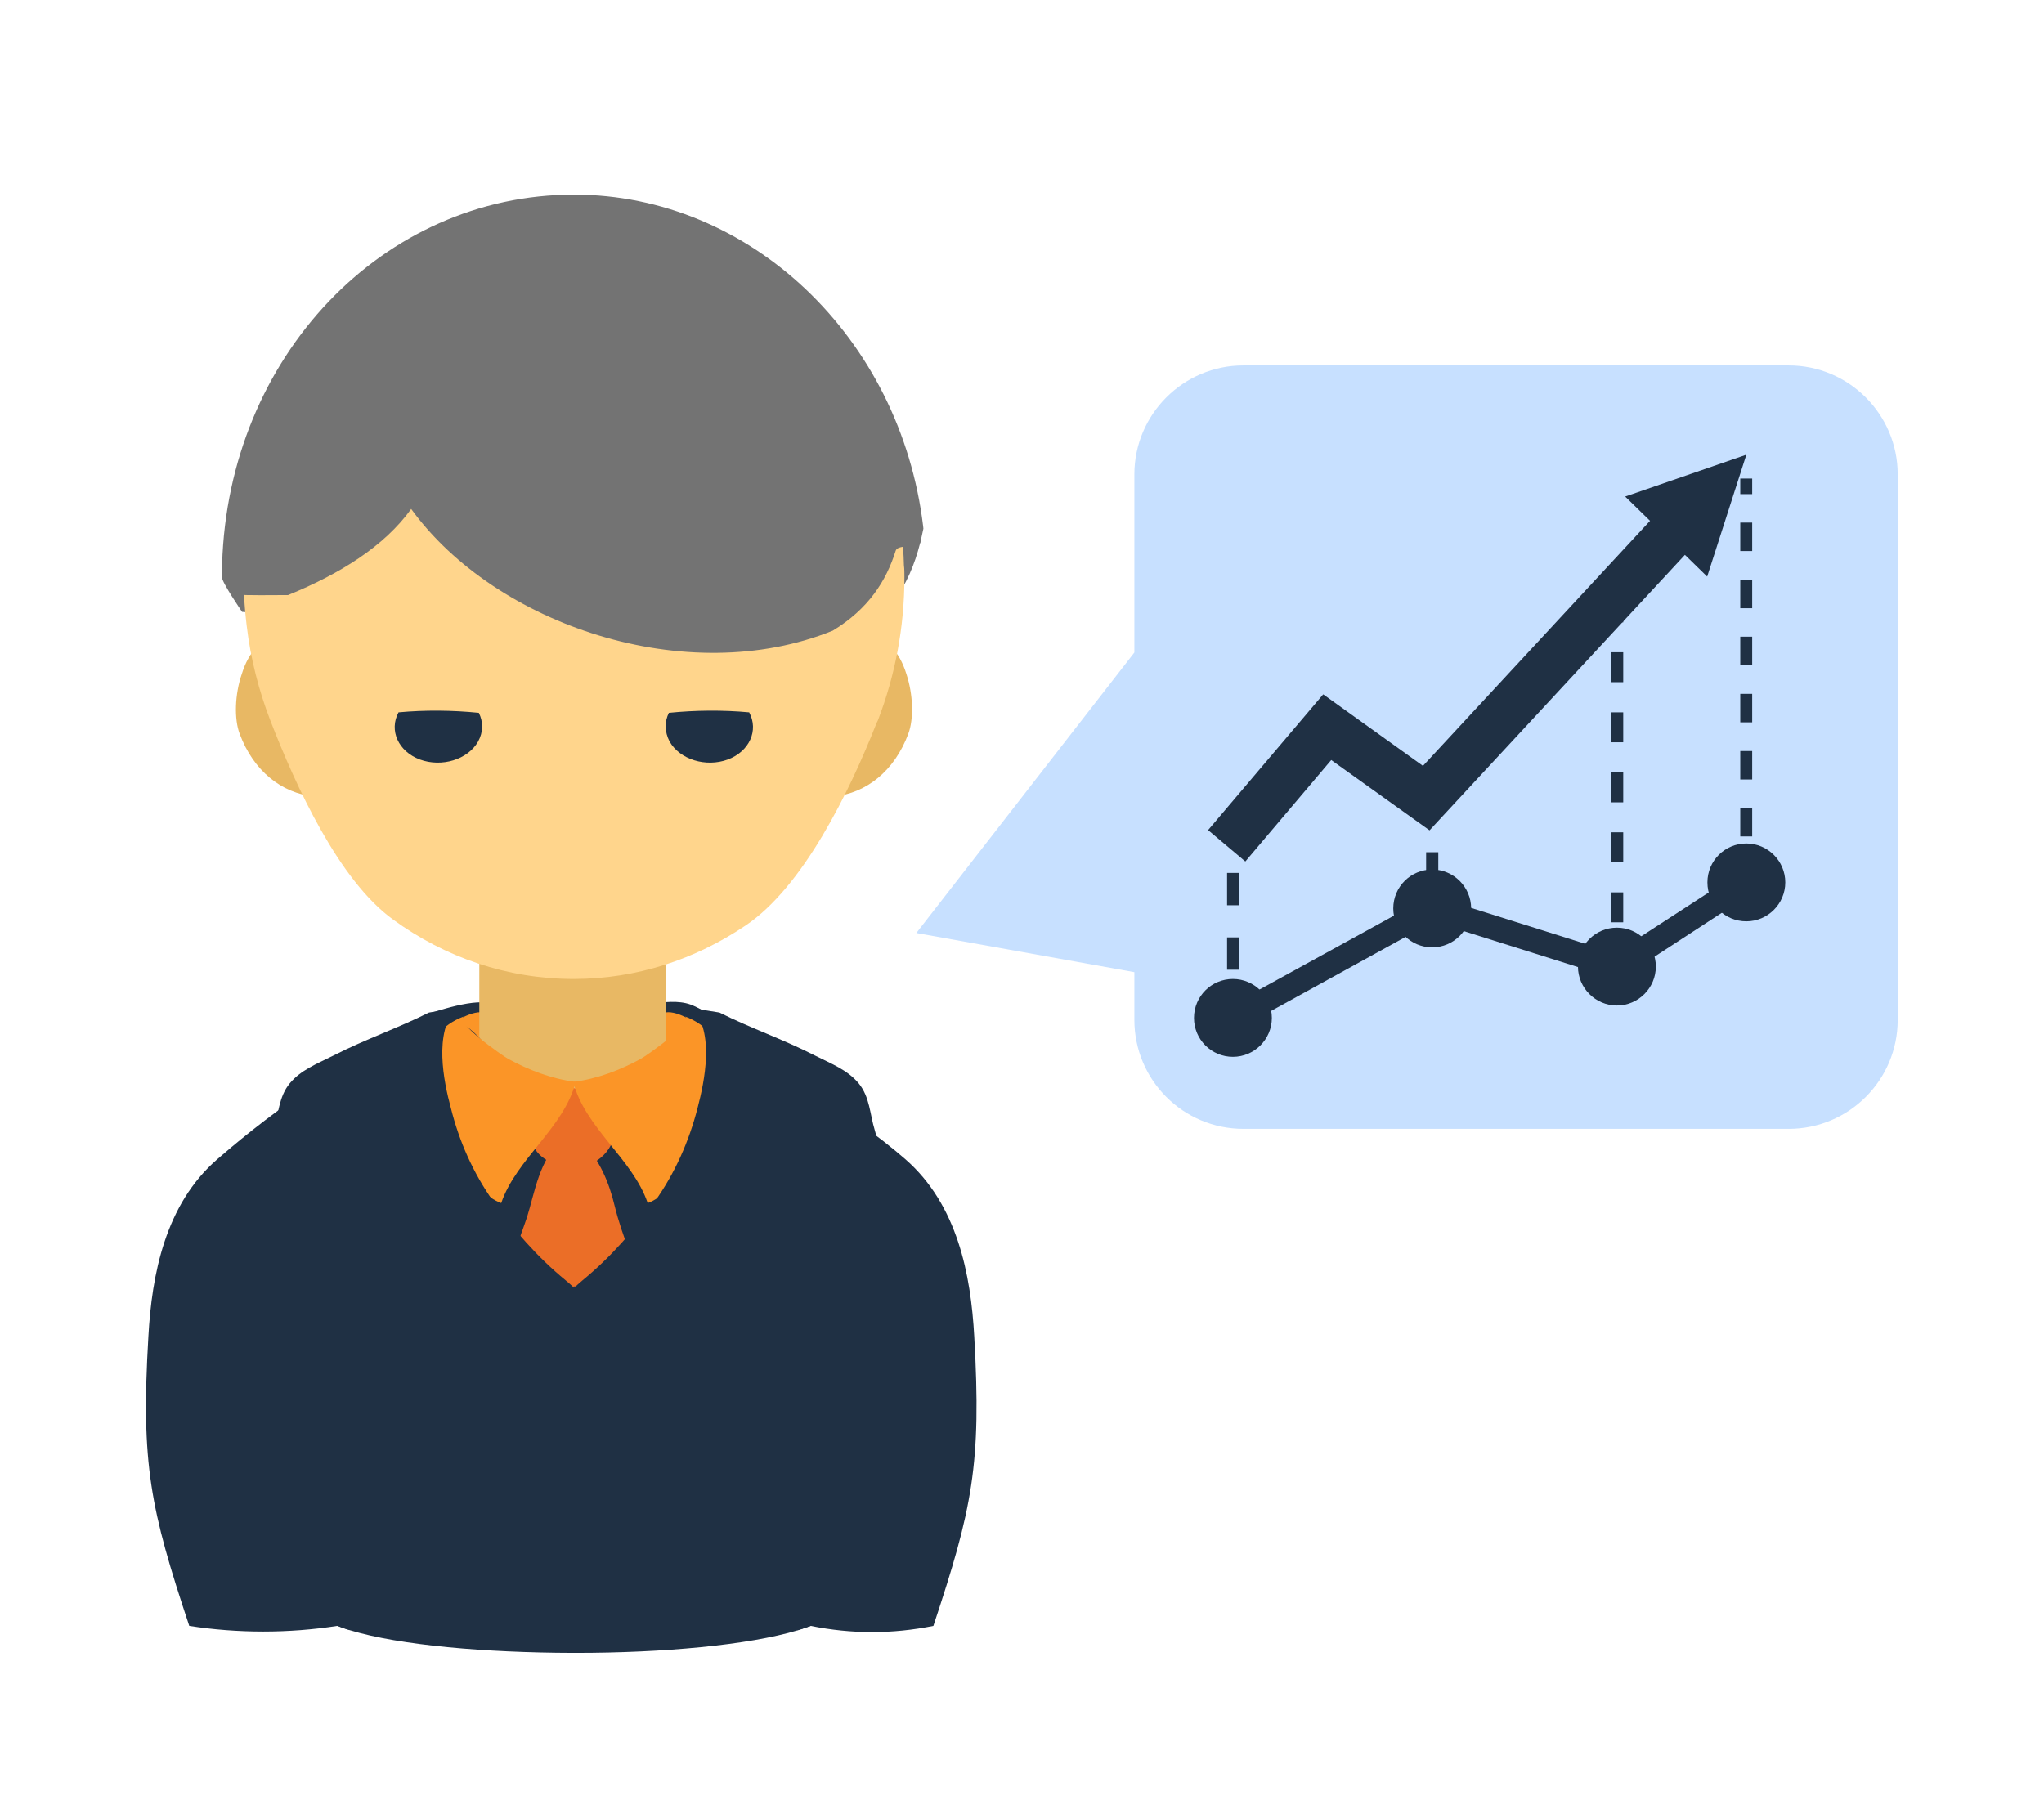 <?xml version="1.0" encoding="UTF-8"?> <svg xmlns="http://www.w3.org/2000/svg" width="84" height="74" viewBox="0 0 84 74" fill="none"> <path d="M26.738 41.26C27.278 41.19 27.868 41.11 28.378 41.29C28.628 41.38 29.328 41.75 29.488 41.94C29.748 42.25 29.588 42.81 29.268 43.04C28.738 43.41 27.618 43.21 26.968 43.31L26.738 41.26Z" fill="#1F3044"></path> <path d="M17.728 41.63C18.168 41.49 20.318 40.79 20.368 41.54C20.398 41.91 19.608 42.52 19.308 42.72C18.758 43.1 17.688 43.43 17.448 44L17.728 41.63Z" fill="#1F3044"></path> <path d="M28.418 41.95C27.778 41.55 26.978 41.36 26.958 42.17C26.948 42.87 26.958 43.45 27.738 43.81L28.418 41.95Z" fill="#FB9527"></path> <path d="M18.788 41.95C19.428 41.55 20.228 41.36 20.248 42.17C20.258 42.87 20.248 43.45 19.468 43.81L18.788 41.95Z" fill="#FB9527"></path> <path d="M27.358 37.8H19.698V44.96H27.358V37.8Z" fill="#E8B864"></path> <path d="M34.268 32.74C35.608 32.6 36.758 31.69 37.328 30.16C37.558 29.55 37.528 28.54 37.248 27.7C37.108 27.25 36.898 26.85 36.618 26.59C36.598 26.75 36.568 26.92 36.528 27.08C36.388 27.75 36.218 28.41 36.008 29.04C35.568 30.35 34.978 31.6 34.268 32.74Z" fill="#E8B864"></path> <path d="M12.908 32.74C11.568 32.6 10.418 31.69 9.848 30.16C9.618 29.55 9.648 28.54 9.938 27.7C10.078 27.25 10.288 26.85 10.568 26.59C10.588 26.75 10.618 26.92 10.658 27.08C10.798 27.75 10.968 28.41 11.178 29.04C11.598 30.35 12.198 31.6 12.908 32.74Z" fill="#E8B864"></path> <path d="M38.358 66.83C36.678 67.17 34.998 67.17 33.318 66.83C33.158 66.89 32.978 66.95 32.788 67.01C30.758 67.62 27.228 67.94 23.688 67.94H23.528C19.968 67.93 16.438 67.63 14.388 67.01C14.198 66.96 14.018 66.89 13.858 66.83C11.868 67.14 9.768 67.14 7.778 66.83C6.178 62.02 5.788 60.19 6.098 54.94C6.238 52.39 6.788 49.51 8.928 47.65C10.058 46.67 14.708 42.71 18.798 41.95C21.528 43.5 20.078 46.72 23.588 46.72C26.898 46.72 29.988 45.92 32.618 44.53C34.428 45.43 36.198 46.77 37.208 47.65C39.348 49.52 39.898 52.39 40.038 54.94C40.338 60.19 39.958 62.02 38.358 66.83Z" fill="#1F3044"></path> <path d="M23.098 46.91C22.188 47.54 21.958 49.09 21.658 50.03C21.398 50.84 20.628 52.54 21.138 53.38C21.358 53.74 22.228 54.19 22.648 54.41C23.288 54.74 24.228 54.98 24.988 54.98C26.358 54.98 26.868 54.28 26.558 53.33C26.128 52.05 25.568 50.83 25.258 49.56C25.028 48.6 24.658 47.72 23.938 46.92H23.098V46.91Z" fill="#EB6E27"></path> <path d="M21.758 46.09C21.758 47 21.928 47.6 23.098 47.95C24.138 48.26 25.178 47.42 25.228 46.64C25.318 45.27 23.168 43.84 21.868 45.27L21.758 46.09Z" fill="#EB6E27"></path> <path d="M29.308 27.57C24.588 27.57 19.748 25.46 16.878 22.23C15.778 23.35 14.238 24.3 12.238 25.12L12.048 25.2H11.828C11.168 25.2 10.538 25.2 9.948 25.15C9.948 25.15 9.118 23.94 9.118 23.72C9.118 23.54 9.118 23.36 9.128 23.19C9.378 14.67 15.728 8 23.588 8C30.828 8 36.998 13.86 37.938 21.63L37.948 21.73L37.928 21.82C37.628 23.28 36.998 25.14 34.758 26.5L34.688 26.54L34.618 26.57C32.998 27.24 31.208 27.57 29.308 27.57Z" fill="#737373"></path> <path d="M37.168 23.72C37.168 25.81 36.778 27.79 36.078 29.61C36.058 29.64 36.048 29.68 36.028 29.71C34.908 32.55 33.008 36.46 30.628 38.05C28.578 39.43 26.168 40.24 23.578 40.24C20.838 40.24 18.288 39.35 16.158 37.8C13.938 36.2 12.168 32.35 11.108 29.61C10.638 28.39 10.298 27.08 10.138 25.72C10.088 25.3 10.048 24.87 10.028 24.43C10.568 24.48 12.198 20.24 12.898 20.24C15.028 19.37 16.888 19.33 18.008 17.79C21.478 22.56 21.358 22.67 27.348 20.24C29.188 19.12 35.088 21.87 37.038 21.72C37.088 22.21 37.138 22.72 37.148 23.24C37.168 23.38 37.168 23.55 37.168 23.72Z" fill="#FFD58C"></path> <path d="M23.588 8.73C16.258 8.73 10.268 15.17 10.028 23.21V23.22C10.018 23.39 10.018 23.55 10.018 23.71C10.018 23.95 9.688 24.21 9.698 24.44C10.228 24.48 11.138 24.46 11.838 24.46C13.968 23.59 15.788 22.46 16.898 20.92C20.358 25.69 28.228 28.35 34.228 25.92C35.698 25.02 36.418 23.88 36.808 22.64C36.908 22.33 37.768 22.59 37.828 22.27C36.948 14.96 30.478 8.73 23.588 8.73Z" fill="#737373"></path> <path d="M27.488 29.3C28.588 29.19 29.698 29.18 30.788 29.28C31.188 30.02 30.798 30.89 29.908 31.22C29.008 31.55 27.938 31.22 27.518 30.48C27.308 30.08 27.308 29.66 27.488 29.3Z" fill="#1F3044"></path> <path d="M19.678 29.3C18.578 29.19 17.468 29.18 16.378 29.28C15.978 30.02 16.368 30.89 17.258 31.22C18.158 31.55 19.228 31.22 19.648 30.48C19.868 30.08 19.858 29.66 19.678 29.3Z" fill="#1F3044"></path> <path d="M19.088 41.77C18.578 41.96 20.688 43.42 20.878 43.52C21.698 43.97 22.668 44.35 23.658 44.47C23.188 46.35 21.218 47.63 20.598 49.45C19.388 49.02 18.398 46.91 17.958 45.91C17.308 44.46 17.128 42.5 19.088 41.77Z" fill="#FB9527"></path> <path d="M28.128 41.77C28.638 41.96 26.528 43.42 26.338 43.52C25.518 43.97 24.548 44.35 23.558 44.47C24.028 46.35 25.998 47.63 26.618 49.45C27.828 49.02 28.818 46.91 29.258 45.91C29.898 44.46 30.078 42.5 28.128 41.77Z" fill="#FB9527"></path> <path d="M23.948 52.62C25.108 51.67 26.098 50.52 26.908 49.39C27.738 48.22 28.318 46.91 28.668 45.54C28.958 44.44 29.368 42.44 28.458 41.44L29.568 41.62C30.818 42.25 32.168 42.71 33.478 43.38C34.198 43.74 34.828 43.98 35.288 44.53C35.748 45.09 35.748 45.8 35.948 46.45C36.758 49.03 35.728 55.65 34.478 55.58C31.928 53.78 30.538 53.18 29.208 53.6C29.678 54.42 30.428 55.64 30.708 56.34C30.308 57.36 23.878 64.84 23.598 65V52.94C23.688 52.84 23.808 52.74 23.948 52.62Z" fill="#1F3044"></path> <path d="M23.238 52.62C22.078 51.67 21.088 50.52 20.278 49.39C19.448 48.22 18.868 46.91 18.528 45.54C18.228 44.44 17.828 42.44 18.738 41.44L17.628 41.62C16.378 42.25 15.028 42.71 13.718 43.38C12.998 43.74 12.368 43.98 11.908 44.53C11.448 45.09 11.448 45.8 11.248 46.45C10.438 49.03 11.468 55.65 12.718 55.58C15.268 53.78 16.658 53.18 17.988 53.6C17.518 54.42 16.768 55.64 16.488 56.34C16.888 57.36 23.318 64.84 23.598 65V52.94C23.498 52.84 23.378 52.74 23.238 52.62Z" fill="#1F3044"></path> <path d="M33.678 64.51C33.548 65.33 33.428 66.12 33.308 66.83C33.148 66.89 32.968 66.95 32.778 67.01C32.868 66.24 32.988 65.39 33.118 64.47C33.578 61.38 34.078 58.89 34.228 58.89C34.398 58.89 34.148 61.42 33.678 64.51Z" fill="#1F3044"></path> <path d="M14.388 67C14.198 66.95 14.018 66.88 13.858 66.82C13.738 66.11 13.618 65.33 13.488 64.5C13.018 61.41 12.778 58.88 12.928 58.87C13.078 58.87 13.578 61.36 14.038 64.45C14.178 65.38 14.298 66.24 14.388 67Z" fill="#1F3044"></path> <path d="M23.748 59.49C23.748 62.92 23.728 65.97 23.688 67.94H23.528C23.488 65.98 23.478 62.93 23.478 59.49C23.478 54.7 23.518 54.26 23.578 52.88H23.658C23.698 54.26 23.748 54.71 23.748 59.49Z" fill="#1F3044"></path> <path d="M73.508 15.02H51.098C48.628 15.02 46.618 17.03 46.618 19.5V26.82L37.658 38.35L46.618 39.96V41.92C46.618 44.39 48.618 46.4 51.098 46.4H73.508C75.978 46.4 77.988 44.4 77.988 41.92V19.5C77.988 17.03 75.978 15.02 73.508 15.02Z" fill="#C7E0FF"></path> <path d="M71.768 18.69L70.158 23.7L66.788 20.41L71.768 18.69Z" fill="#1F3044"></path> <path d="M50.918 42.28L50.438 41.4L58.808 36.8L66.378 39.18L71.798 35.66L72.338 36.49L66.528 40.28L58.908 37.88L50.918 42.28Z" fill="#1F3044"></path> <path d="M49.068 41.84C49.068 40.95 49.788 40.24 50.668 40.24C51.548 40.24 52.268 40.96 52.268 41.84C52.268 42.72 51.548 43.44 50.668 43.44C49.788 43.44 49.068 42.73 49.068 41.84Z" fill="#1F3044"></path> <path d="M57.258 37.34C57.258 36.45 57.978 35.74 58.858 35.74C59.738 35.74 60.458 36.46 60.458 37.34C60.458 38.22 59.738 38.94 58.858 38.94C57.968 38.94 57.258 38.22 57.258 37.34Z" fill="#1F3044"></path> <path d="M64.848 39.73C64.848 38.84 65.568 38.13 66.448 38.13C67.328 38.13 68.048 38.85 68.048 39.73C68.048 40.61 67.328 41.33 66.448 41.33C65.568 41.33 64.848 40.61 64.848 39.73Z" fill="#1F3044"></path> <path d="M70.168 36.27C70.168 35.38 70.888 34.67 71.768 34.67C72.648 34.67 73.368 35.39 73.368 36.27C73.368 37.15 72.648 37.87 71.768 37.87C70.878 37.87 70.168 37.16 70.168 36.27Z" fill="#1F3044"></path> <path d="M50.928 41.19H50.428V41.84H50.928V41.19Z" fill="#1F3044"></path> <path d="M50.928 39.86H50.428V38.53H50.928V39.86ZM50.928 37.21H50.428V35.88H50.928V37.21Z" fill="#1F3044"></path> <path d="M50.928 33.91H50.428V34.56H50.928V33.91Z" fill="#1F3044"></path> <path d="M59.108 32.98H58.608V33.63H59.108V32.98Z" fill="#1F3044"></path> <path d="M59.108 35.03H58.608V36.44H59.108V35.03Z" fill="#1F3044"></path> <path d="M59.108 37.84H58.608V38.49H59.108V37.84Z" fill="#1F3044"></path> <path d="M66.708 39.14H66.208V39.79H66.708V39.14Z" fill="#1F3044"></path> <path d="M66.708 37.91H66.208V36.68H66.708V37.91ZM66.708 35.44H66.208V34.21H66.708V35.44ZM66.708 32.98H66.208V31.75H66.708V32.98ZM66.708 30.51H66.208V29.28H66.708V30.51ZM66.708 28.04H66.208V26.81H66.708V28.04Z" fill="#1F3044"></path> <path d="M66.708 24.93H66.208V25.58H66.708V24.93Z" fill="#1F3044"></path> <path d="M72.008 35.55H71.518V36.19H72.008V35.55Z" fill="#1F3044"></path> <path d="M72.008 34.38H71.518V33.21H72.008V34.38ZM72.008 32.04H71.518V30.87H72.008V32.04ZM72.008 29.69H71.518V28.52H72.008V29.69ZM72.008 27.34H71.518V26.17H72.008V27.34ZM72.008 25H71.518V23.83H72.008V25ZM72.008 22.65H71.518V21.48H72.008V22.65Z" fill="#1F3044"></path> <path d="M72.008 19.67H71.518V20.31H72.008V19.67Z" fill="#1F3044"></path> <path d="M51.178 35.41L49.648 34.12L54.378 28.54L58.478 31.48L68.308 20.87L69.778 22.23L58.748 34.13L54.708 31.24L51.178 35.41Z" fill="#1F3044"></path> </svg> 